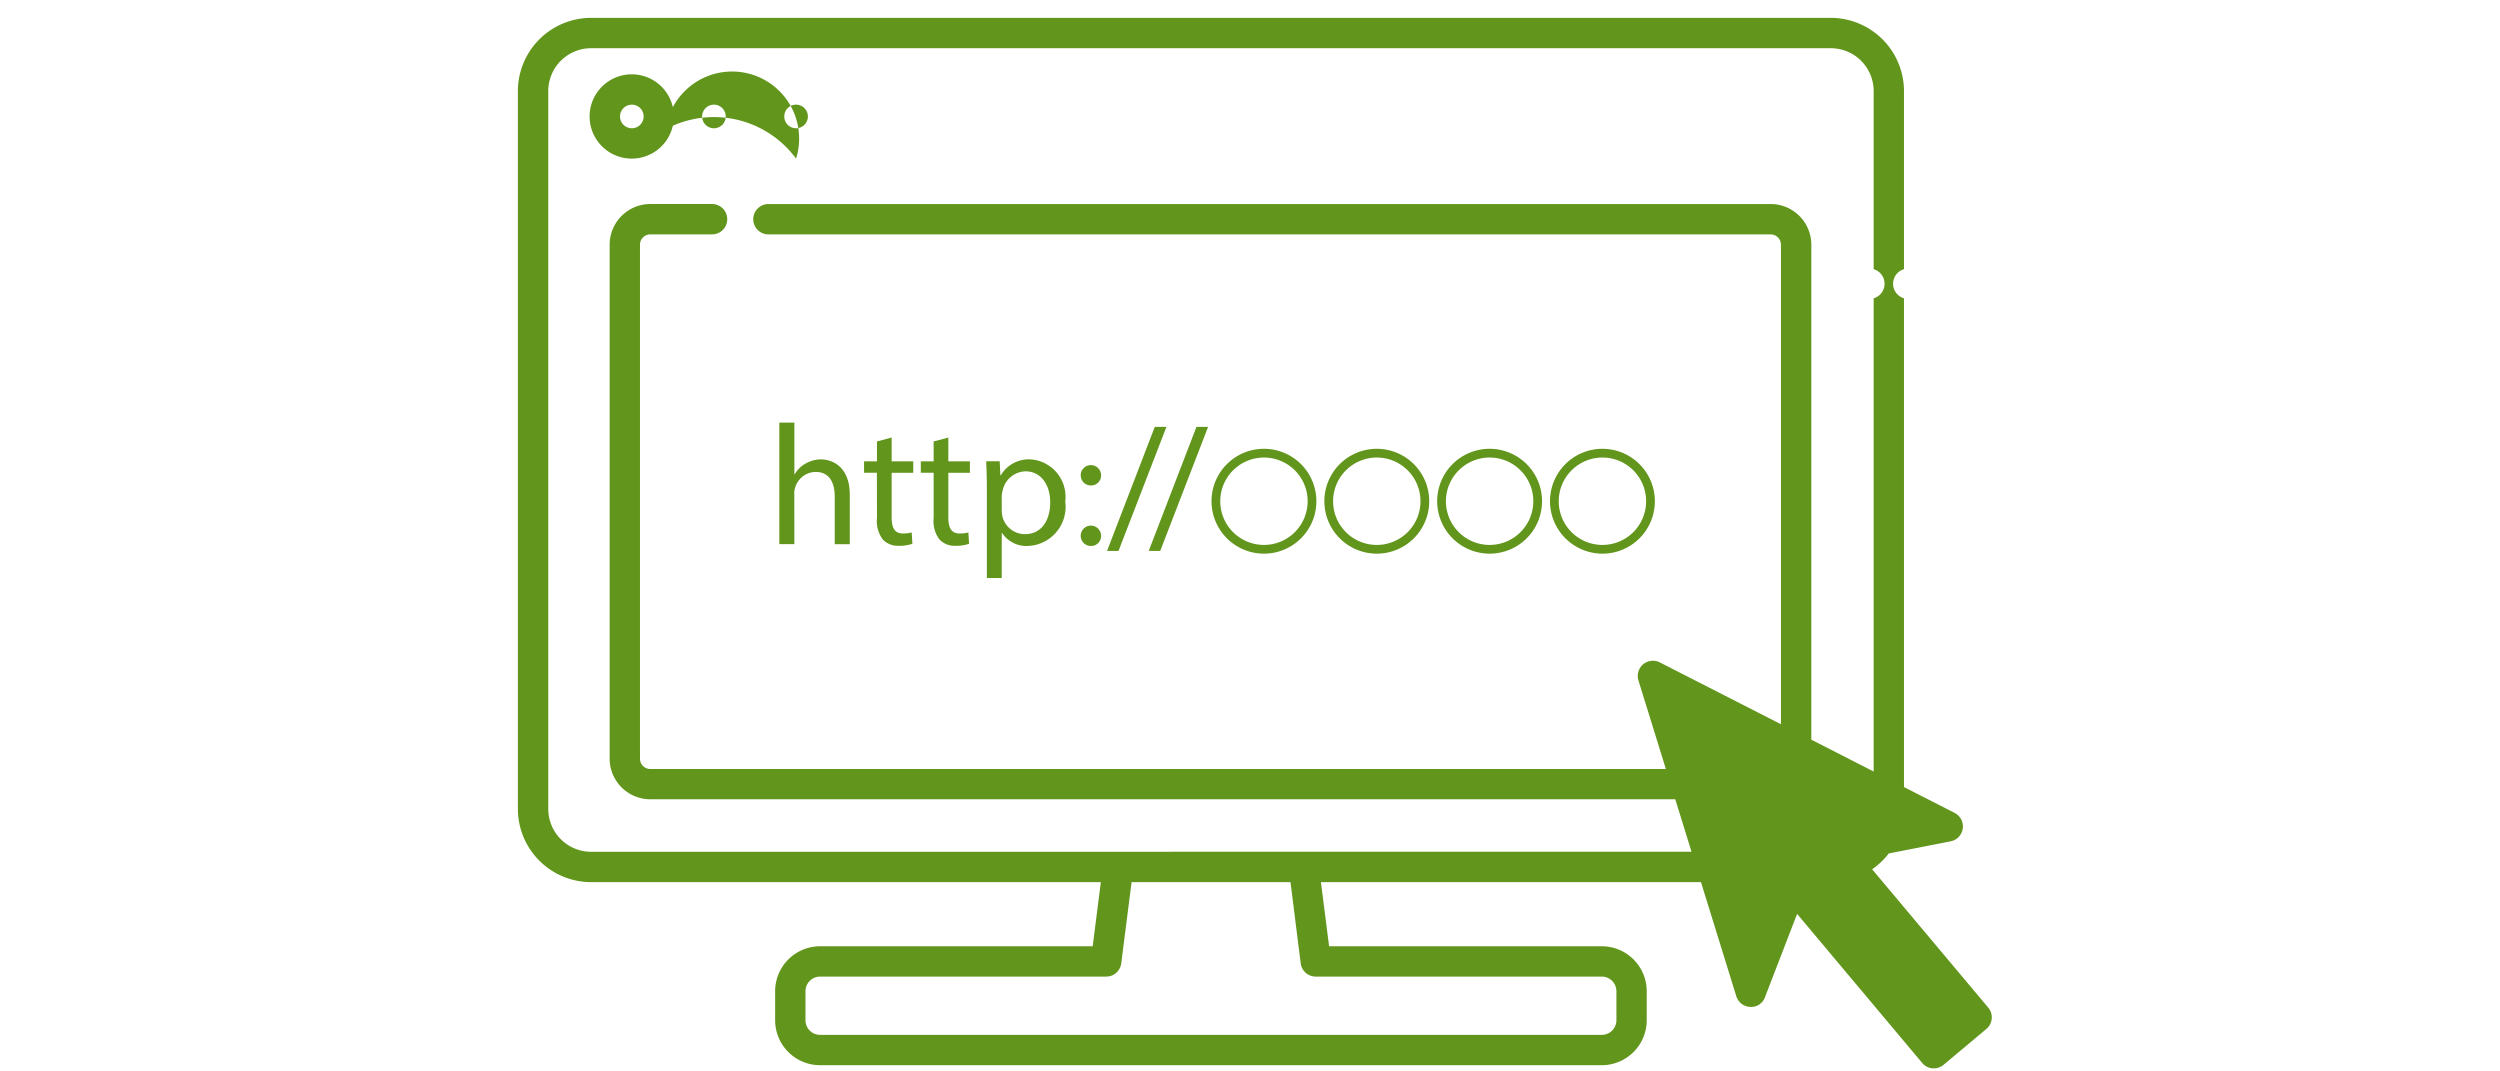 <svg xmlns="http://www.w3.org/2000/svg" width="140" height="60"><defs><clipPath id="a"><path data-name="長方形 4259" transform="translate(-3288 -19133)" fill="#fff" d="M0 0h140v60H0z"/></clipPath></defs><g data-name="マスクグループ 3" transform="translate(3288 19133)" clip-path="url(#a)"><g data-name="グループ 3231" fill="#61951b"><path data-name="パス 6453" d="M-3250.32-19125.959a5.709 5.709 0 016.9 1.841 3.754 3.754 0 00-6.9-2.879 2.36 2.36 0 100 1.038zm6.9-1.18a.661.661 0 11-.661.661.661.661 0 01.657-.661zm-4.6 0a.661.661 0 11-.661.661.662.662 0 01.66-.661zm-5.258.661a.661.661 0 11.661.661.661.661 0 01-.662-.66z"/><path data-name="パス 6454" d="M-3243.519-19105.329a1.011 1.011 0 01.058-.4 1.212 1.212 0 011.132-.843c.8 0 1.074.633 1.074 1.38v2.666h.842v-2.765c0-1.6-1-1.983-1.62-1.983a1.743 1.743 0 00-.863.239 1.571 1.571 0 00-.6.594h-.019v-2.894h-.843v6.805h.843z"/><path data-name="パス 6455" d="M-3238.889-19103.997a1.717 1.717 0 00.326 1.208 1.167 1.167 0 00.909.354 2.075 2.075 0 00.748-.115l-.039-.632a1.86 1.86 0 01-.489.058c-.47 0-.633-.326-.633-.9v-2.5h1.208v-.642h-1.208v-1.333l-.823.22v1.113h-.723v.641h.719z"/><path data-name="パス 6456" d="M-3235.716-19103.997a1.717 1.717 0 00.326 1.208 1.167 1.167 0 00.909.354 2.073 2.073 0 00.748-.115l-.038-.632a1.862 1.862 0 01-.489.058c-.47 0-.633-.326-.633-.9v-2.5h1.208v-.642h-1.208v-1.333l-.823.22v1.113h-.719v.641h.719z"/><path data-name="パス 6457" d="M-3232.735-19100.633h.833v-2.52h.019a1.63 1.63 0 001.429.727 2.194 2.194 0 002.108-2.492 2.1 2.1 0 00-1.964-2.358 1.824 1.824 0 00-1.65.9h-.019l-.038-.795h-.757c.019.441.038.92.038 1.514zm.833-4.582a1.378 1.378 0 01.057-.345 1.347 1.347 0 011.276-1.046c.891 0 1.381.8 1.381 1.726 0 1.065-.518 1.793-1.41 1.793a1.3 1.3 0 01-1.266-.988 1.888 1.888 0 01-.038-.345z"/><path data-name="パス 6458" d="M-3226.916-19102.425a.558.558 0 00.575-.594.57.57 0 10-.575.594z"/><path data-name="パス 6459" d="M-3226.916-19105.814a.558.558 0 00.575-.594.57.57 0 10-.575.594z"/><path data-name="パス 6460" d="M-3222.68-19109.096h-.652l-2.674 6.95h.642z"/><path data-name="パス 6461" d="M-3223.029-19102.146l2.683-6.95h-.652l-2.674 6.95z"/><path data-name="パス 6462" d="M-3217.219-19101.995a2.936 2.936 0 10-2.936-2.936 2.939 2.939 0 002.936 2.936zm0-5.383a2.447 2.447 0 11-2.447 2.447 2.45 2.45 0 012.447-2.447z"/><path data-name="パス 6463" d="M-3210.9-19101.995a2.936 2.936 0 10-2.936-2.936 2.939 2.939 0 002.936 2.936zm0-5.383a2.447 2.447 0 11-2.447 2.447 2.45 2.45 0 012.447-2.447z"/><path data-name="パス 6464" d="M-3204.582-19101.995a2.936 2.936 0 10-2.936-2.936 2.94 2.94 0 002.936 2.936zm0-5.383a2.447 2.447 0 11-2.447 2.447 2.45 2.45 0 012.447-2.447z"/><path data-name="パス 6465" d="M-3198.264-19101.995a2.936 2.936 0 10-2.936-2.936 2.94 2.94 0 002.936 2.936zm0-5.383a2.447 2.447 0 11-2.447 2.447 2.45 2.45 0 012.447-2.447z"/><path data-name="パス 6466" d="M-3176.661-19076.576l-6.5-7.745a4.127 4.127 0 00.932-.886l3.466-.679a.85.85 0 00.223-1.591l-2.837-1.448v-27.37a.85.85 0 010-1.631v-9.974a4.106 4.106 0 00-4.1-4.1h-69.422a4.106 4.106 0 00-4.1 4.1v40.2a4.106 4.106 0 004.1 4.1h28.546l-.456 3.591h-15.266a2.519 2.519 0 00-2.517 2.516v1.628a2.519 2.519 0 002.517 2.516h43.774a2.519 2.519 0 002.517-2.516v-1.628a2.519 2.519 0 00-2.517-2.516h-15.27l-.456-3.591h21.282l1.978 6.387a.849.849 0 00.783.6.821.821 0 00.822-.544l1.8-4.665 7.007 8.35a.849.849 0 00.577.3h.074a.85.85 0 00.546-.2l2.4-2.01a.851.851 0 00.097-1.194zm-38.5-2.478a.85.85 0 00.843.743h16.019a.818.818 0 01.818.817v1.628a.819.819 0 01-.818.818h-43.776a.819.819 0 01-.818-.818v-1.628a.818.818 0 01.818-.817h16.022a.85.85 0 00.843-.742l.578-4.547h8.9zm-39.736-6.246a2.4 2.4 0 01-2.4-2.4v-40.2a2.4 2.4 0 012.4-2.4h69.422a2.4 2.4 0 012.4 2.4v9.974a.85.85 0 010 1.631v26.5l-3.491-1.782v-27.721a2.279 2.279 0 00-2.277-2.276h-56.125a.85.85 0 100 1.7h56.125a.578.578 0 01.577.577v26.855l-6.781-3.462a.85.85 0 00-1.2 1.009l1.536 4.959h-56.873a.578.578 0 01-.577-.577v-28.785a.578.578 0 01.577-.577h3.459a.85.85 0 100-1.7h-3.459a2.279 2.279 0 00-2.276 2.276v28.783a2.279 2.279 0 002.276 2.276h57.4l.91 2.938z"/></g></g></svg>